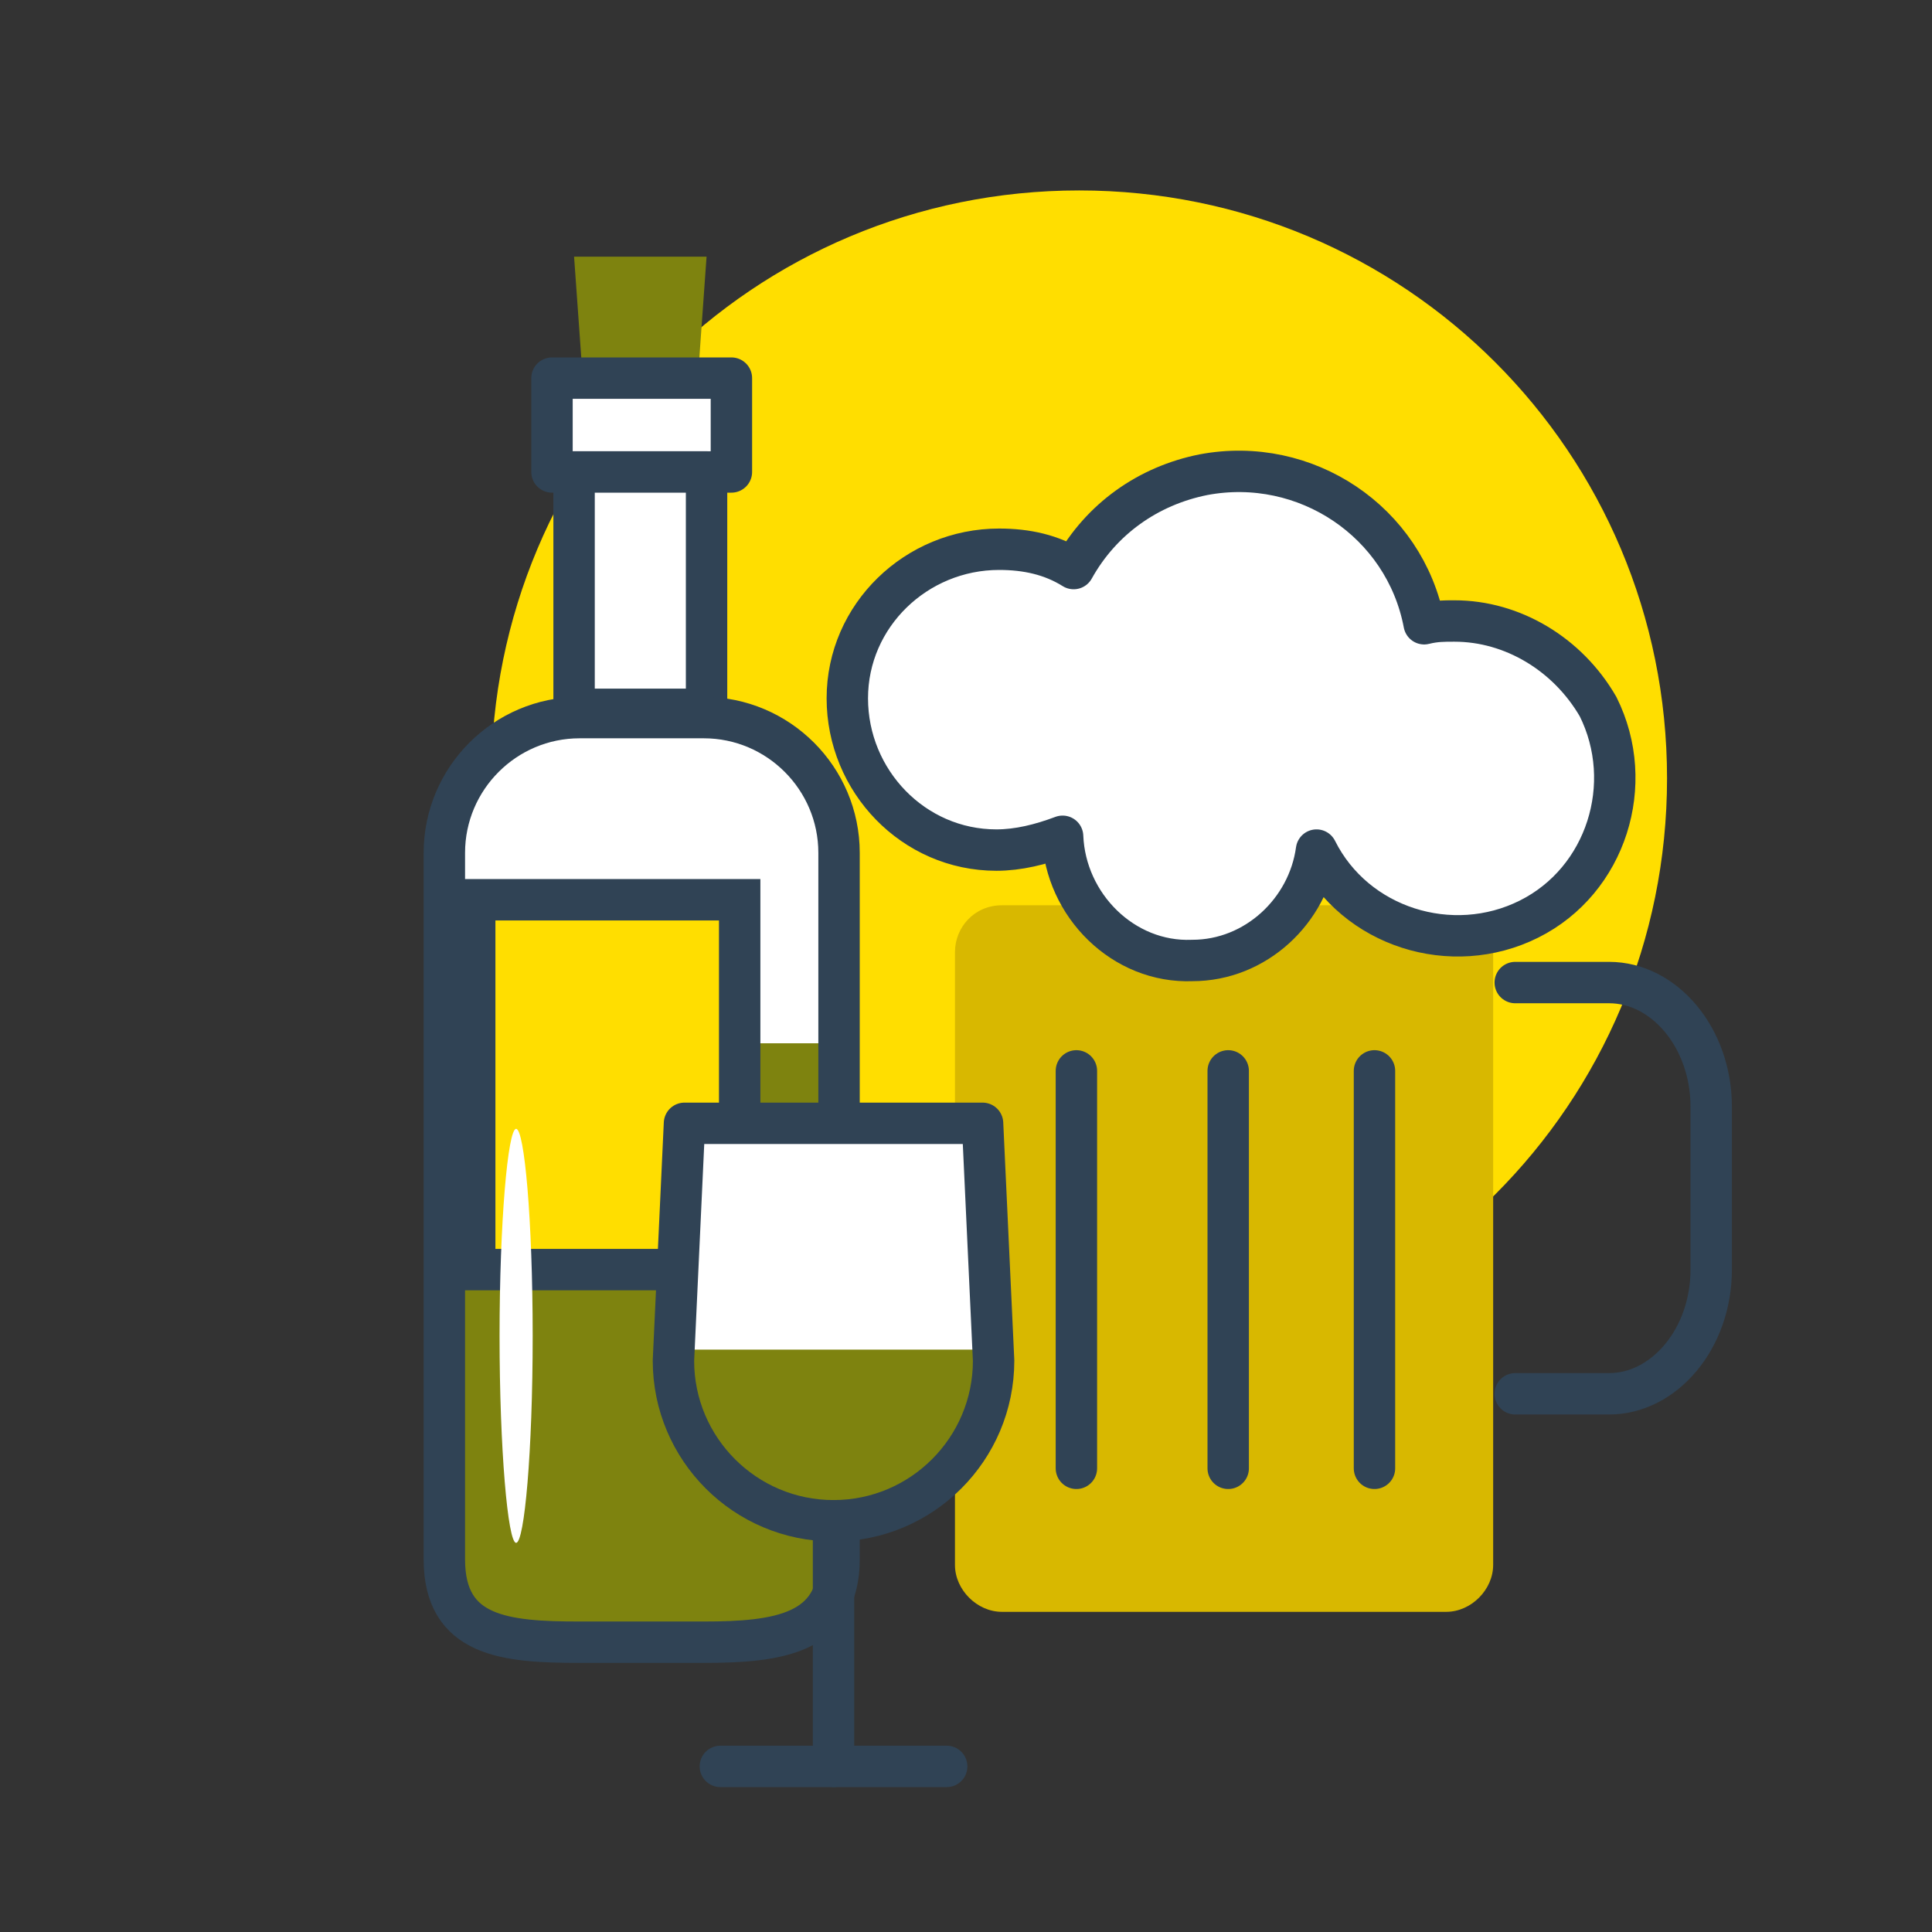 <svg version="1.2" xmlns="http://www.w3.org/2000/svg" viewBox="0 0 70 70" width="70" height="70"><rect x="0" y="0" width="70" height="70" fill="#333333" stroke="none"/><defs><clipPath clipPathUnits="userSpaceOnUse" id="cp1"><path d="m30.4 56.5c0 2.7-2.2 3-4.9 3h-4.5c-2.7 0-4.9-0.2-4.9-3v-25.6c0-2.7 2.2-4.9 4.9-4.9h4.5c2.7 0 4.9 2.2 4.9 4.9z"/></clipPath><clipPath clipPathUnits="userSpaceOnUse" id="cp2"><path d="m24.8 40.7l-0.4 8.6c0 3.2 2.6 5.8 5.8 5.8 3.2 0 5.8-2.6 5.8-5.8l-0.4-8.6z"/></clipPath></defs><style>.a{fill:#ffde00}.b{fill:#d8b800}.c{fill:#fff;stroke:#304355;stroke-linecap:round;stroke-linejoin:round;stroke-width:1.5}.d{fill:none;stroke:#304355;stroke-linecap:round;stroke-linejoin:round;stroke-width:1.5}.e{fill:#7e830f}.f{fill:#fff}.g{fill:#ffde00;stroke:#304355;stroke-miterlimit:10;stroke-width:1.5}</style><path fill-rule="evenodd" class="a" d="m39.1 49.5c-11.8 0-21.3-9.5-21.3-21.3 0-11.8 9.5-21.3 21.3-21.3 11.8 0 21.3 9.5 21.3 21.3 0 11.8-9.5 21.3-21.3 21.3z"/><path class="b" d="m36.3 32.8h16.1c0.9 0 1.7 0.8 1.7 1.7v22.2c0 0.9-0.8 1.7-1.7 1.7h-16.1c-0.9 0-1.7-0.8-1.7-1.7v-22.2c0-0.9 0.7-1.7 1.7-1.7z"/><path class="c" d="m52.7 22.5c-0.4 0-0.7 0-1.1 0.1-0.7-3.7-4.3-6.1-8-5.4-2 0.4-3.7 1.6-4.7 3.4-0.8-0.5-1.7-0.7-2.7-0.7-3 0-5.5 2.4-5.5 5.4 0 3 2.4 5.5 5.4 5.5 0.8 0 1.6-0.2 2.4-0.5 0.1 2.5 2.2 4.6 4.7 4.5 2.3 0 4.2-1.8 4.5-4 1.4 2.8 4.9 3.9 7.7 2.5 2.8-1.4 3.9-4.9 2.5-7.7-1.1-1.9-3.1-3.1-5.2-3.1z"/><path fill-rule="evenodd" class="d" d="m39 38.8v14.4"/><path fill-rule="evenodd" class="d" d="m44.5 38.8v14.4"/><path fill-rule="evenodd" class="d" d="m49.8 38.8v14.4"/><path fill-rule="evenodd" class="d" d="m54.9 50.5h3.4c2 0 3.7-2 3.7-4.5v-5.9c0-2.5-1.7-4.5-3.7-4.5h-3.4"/><path fill-rule="evenodd" class="e" d="m25.3 13.5h-4.2l-0.3-4.2h4.8z"/><path fill-rule="evenodd" class="c" d="m20 13.7h6.5v3.4h-6.5z"/><path fill-rule="evenodd" class="c" d="m20.8 17.1h4.8v8.6h-4.8z"/><path class="f" d="m30.4 56.5c0 2.7-2.2 3-4.9 3h-4.5c-2.7 0-4.9-0.2-4.9-3v-25.6c0-2.7 2.2-4.9 4.9-4.9h4.5c2.7 0 4.9 2.2 4.9 4.9z"/><g clip-path="url(#cp1)"><path fill-rule="evenodd" class="e" d="m13.9 37.8h18.2v24.4h-18.2z"/></g><path class="d" d="m30.4 56.5c0 2.7-2.2 3-4.9 3h-4.5c-2.7 0-4.9-0.2-4.9-3v-25.6c0-2.7 2.2-4.9 4.9-4.9h4.5c2.7 0 4.9 2.2 4.9 4.9z"/><path fill-rule="evenodd" class="g" d="m17.2 32.6h9.6v13.4h-9.6z"/><path class="f" d="m19.3 48.4c0 4.2-0.3 7.5-0.6 7.5-0.3 0-0.6-3.4-0.6-7.5 0-4.1 0.3-7.5 0.6-7.5 0.3 0 0.6 3.3 0.6 7.5z"/><path class="f" d="m24.8 40.7l-0.4 8.6c0 3.2 2.6 5.8 5.8 5.8 3.2 0 5.8-2.6 5.8-5.8l-0.4-8.6z"/><g clip-path="url(#cp2)"><path fill-rule="evenodd" class="e" d="m24.4 48.9h11.6v8h-11.6v-7.6"/></g><path class="d" d="m24.8 40.7l-0.4 8.6c0 3.2 2.6 5.8 5.8 5.8 3.2 0 5.8-2.6 5.8-5.8l-0.4-8.6z"/><path fill-rule="evenodd" class="d" d="m30.2 64v-8.9"/><path fill-rule="evenodd" class="d" d="m26.1 64h8.2"/></svg>